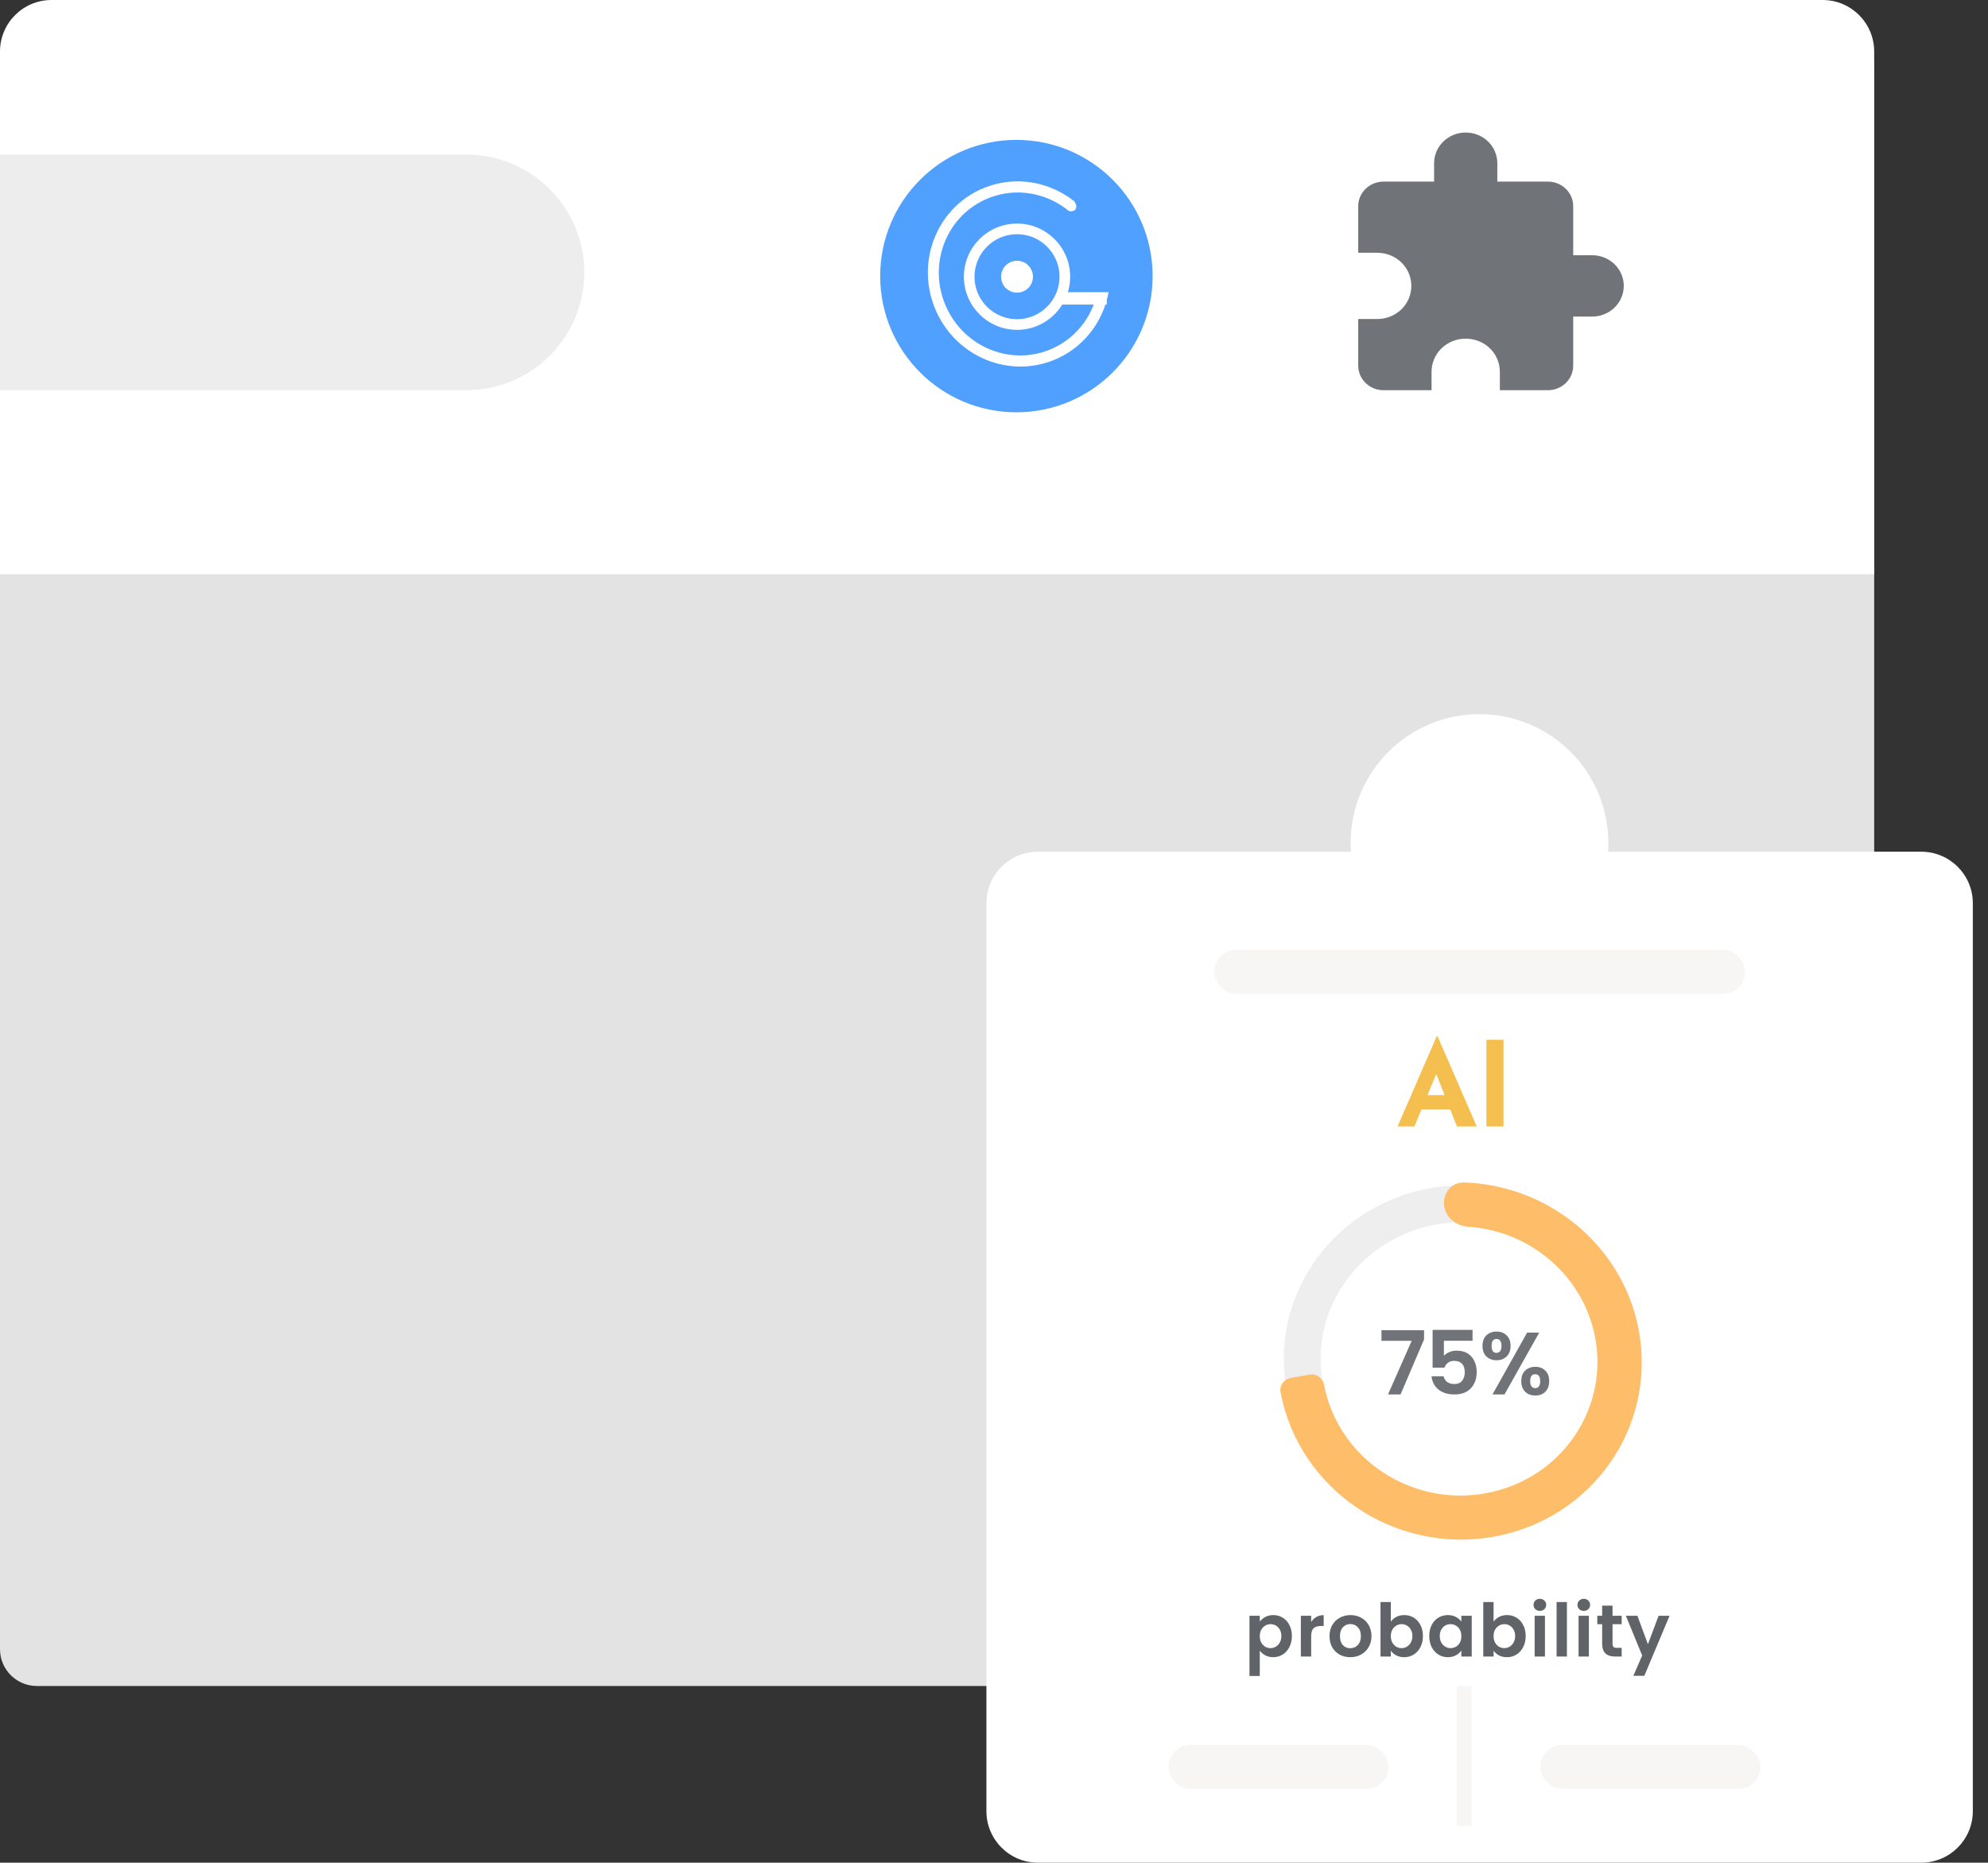 <svg width="270" height="253" viewBox="0 0 270 253" fill="none" xmlns="http://www.w3.org/2000/svg">
<rect x="0" y="0" width="270" height="253" fill="#333333" stroke="none"/>
<path d="M0 9C0 6.239 2.239 4 5 4H249.542C252.303 4 254.542 6.239 254.542 9V224C254.542 226.761 252.303 229 249.542 229H5C2.239 229 0 226.761 0 224V9Z" fill="#E3E3E3"/>
<path d="M0 7C0 3.134 3.134 0 7 0H247.542C251.408 0 254.542 3.134 254.542 7V78H0V7Z" fill="white"/>
<path d="M216.24 34.667H213.664V28C213.664 26.15 212.118 24.667 210.229 24.667H203.359V22.167C203.359 21.062 202.906 20.002 202.101 19.22C201.296 18.439 200.204 18 199.065 18C197.926 18 196.834 18.439 196.029 19.22C195.223 20.002 194.771 21.062 194.771 22.167V24.667H187.901C186.99 24.667 186.116 25.018 185.472 25.643C184.828 26.268 184.466 27.116 184.466 28V34.333H187.042C189.618 34.333 191.679 36.333 191.679 38.833C191.679 41.333 189.618 43.333 187.042 43.333H184.466V49.667C184.466 50.551 184.828 51.399 185.472 52.024C186.116 52.649 186.99 53 187.901 53H194.427V50.5C194.427 48 196.489 46 199.065 46C201.641 46 203.702 48 203.702 50.5V53H210.229C211.14 53 212.014 52.649 212.658 52.024C213.302 51.399 213.664 50.551 213.664 49.667V43H216.24C217.379 43 218.471 42.561 219.277 41.78C220.082 40.998 220.534 39.938 220.534 38.833C220.534 37.728 220.082 36.669 219.277 35.887C218.471 35.106 217.379 34.667 216.24 34.667Z" fill="#707479"/>
<path d="M156.542 37.5C156.542 47.717 148.259 56 138.042 56C127.825 56 119.542 47.717 119.542 37.5C119.542 27.283 127.825 19 138.042 19C148.259 19 156.542 27.283 156.542 37.5Z" fill="#50A0FF"/>
<path fill-rule="evenodd" clip-rule="evenodd" d="M142.984 48.959C147.09 47.358 149.833 43.75 150.569 39.644L149.188 40.188L149.024 39.772C148.27 43.21 145.906 46.196 142.433 47.55C136.849 49.727 130.514 46.863 128.283 41.153C126.051 35.443 128.769 29.049 134.352 26.873C138.112 25.407 142.214 26.227 145.173 28.663C145.515 28.739 145.829 28.686 146.015 28.493L146.025 28.482C146.276 28.206 146.202 27.739 145.88 27.322C142.536 24.69 137.983 23.832 133.801 25.463C127.456 27.937 124.368 35.202 126.904 41.69C129.44 48.179 136.639 51.433 142.984 48.959Z" fill="white"/>
<g clip-path="url(#clip0_45_97)">
<path d="M138.126 30.366C134.149 30.366 130.908 33.607 130.908 37.584C130.908 41.561 134.149 44.802 138.126 44.802C142.103 44.802 145.344 41.561 145.344 37.584C145.344 33.607 142.103 30.366 138.126 30.366ZM138.126 43.358C134.943 43.358 132.352 40.767 132.352 37.584C132.352 34.401 134.943 31.81 138.126 31.81C141.309 31.81 143.9 34.401 143.9 37.584C143.9 40.767 141.309 43.358 138.126 43.358ZM140.291 37.584C140.291 38.782 139.324 39.749 138.126 39.749C136.928 39.749 135.961 38.782 135.961 37.584C135.961 36.386 136.928 35.419 138.126 35.419C139.324 35.419 140.291 36.386 140.291 37.584Z" fill="white"/>
</g>
<path fill-rule="evenodd" clip-rule="evenodd" d="M144.012 39.686H150.319V41.368H144.012V39.686Z" fill="white"/>
<path fill-rule="evenodd" clip-rule="evenodd" d="M0 53H63.351C72.188 53 79.351 45.837 79.351 37C79.351 28.163 72.188 21 63.351 21H0V53Z" fill="#EDEDED"/>
<path fill-rule="evenodd" clip-rule="evenodd" d="M218.396 115.685C218.422 115.293 218.435 114.898 218.435 114.5C218.435 104.835 210.6 97 200.935 97C191.27 97 183.435 104.835 183.435 114.5C183.435 114.898 183.448 115.293 183.475 115.685H140.969C137.103 115.685 133.969 118.819 133.969 122.685V246C133.969 249.866 137.103 253 140.969 253H260.939C264.805 253 267.939 249.866 267.939 246V122.685C267.939 118.819 264.805 115.685 260.939 115.685H218.396Z" fill="white"/>
<path d="M193.407 181.928L190.215 189.404H188.511L191.727 182.12H187.623V180.68H193.407V181.928ZM199.993 182.108H196.105V184.16C196.273 183.952 196.513 183.784 196.825 183.656C197.137 183.52 197.469 183.452 197.821 183.452C198.461 183.452 198.985 183.592 199.393 183.872C199.801 184.152 200.097 184.512 200.281 184.952C200.465 185.384 200.557 185.848 200.557 186.344C200.557 187.264 200.293 188.004 199.765 188.564C199.245 189.124 198.501 189.404 197.533 189.404C196.621 189.404 195.893 189.176 195.349 188.72C194.805 188.264 194.497 187.668 194.425 186.932H196.057C196.129 187.252 196.289 187.508 196.537 187.7C196.793 187.892 197.117 187.988 197.509 187.988C197.981 187.988 198.337 187.84 198.577 187.544C198.817 187.248 198.937 186.856 198.937 186.368C198.937 185.872 198.813 185.496 198.565 185.24C198.325 184.976 197.969 184.844 197.497 184.844C197.161 184.844 196.881 184.928 196.657 185.096C196.433 185.264 196.273 185.488 196.177 185.768H194.569V180.632H199.993V182.108ZM201.344 182.804C201.344 182.196 201.52 181.72 201.872 181.376C202.232 181.032 202.692 180.86 203.252 180.86C203.812 180.86 204.268 181.032 204.62 181.376C204.98 181.72 205.16 182.196 205.16 182.804C205.16 183.42 204.98 183.9 204.62 184.244C204.268 184.588 203.812 184.76 203.252 184.76C202.692 184.76 202.232 184.588 201.872 184.244C201.52 183.9 201.344 183.42 201.344 182.804ZM209.048 181.004L204.332 189.404H202.7L207.404 181.004H209.048ZM203.24 181.868C202.8 181.868 202.58 182.18 202.58 182.804C202.58 183.436 202.8 183.752 203.24 183.752C203.456 183.752 203.624 183.676 203.744 183.524C203.864 183.364 203.924 183.124 203.924 182.804C203.924 182.18 203.696 181.868 203.24 181.868ZM206.612 187.592C206.612 186.976 206.788 186.5 207.14 186.164C207.5 185.82 207.96 185.648 208.52 185.648C209.08 185.648 209.532 185.82 209.876 186.164C210.228 186.5 210.404 186.976 210.404 187.592C210.404 188.208 210.228 188.688 209.876 189.032C209.532 189.376 209.08 189.548 208.52 189.548C207.952 189.548 207.492 189.376 207.14 189.032C206.788 188.688 206.612 188.208 206.612 187.592ZM208.508 186.656C208.052 186.656 207.824 186.968 207.824 187.592C207.824 188.224 208.052 188.54 208.508 188.54C208.956 188.54 209.18 188.224 209.18 187.592C209.18 186.968 208.956 186.656 208.508 186.656Z" fill="#707479"/>
<path d="M220.385 184.6C220.385 196.188 210.705 205.7 198.617 205.7C186.53 205.7 176.85 196.188 176.85 184.6C176.85 173.012 186.53 163.5 198.617 163.5C210.705 163.5 220.385 173.012 220.385 184.6Z" stroke="#EEEEEE" stroke-width="5"/>
<path fill-rule="evenodd" clip-rule="evenodd" d="M175.33 187.157C174.389 187.322 173.738 188.19 173.917 189.128C176.433 202.316 189.36 211.097 202.789 208.74C216.218 206.383 225.064 193.782 222.547 180.593C220.356 169.109 210.27 160.967 198.834 160.611C197.06 160.556 195.83 162.213 196.162 163.952C196.454 165.479 197.858 166.522 199.413 166.626C207.822 167.188 215.044 173.28 216.637 181.631C218.517 191.479 211.915 201.047 201.664 202.846C191.413 204.646 181.706 197.939 179.826 188.091C179.655 187.194 178.812 186.546 177.913 186.704L175.33 187.157Z" fill="#FEBD69"/>
<path d="M189.81 153L195.122 140.76H195.25L200.562 153H197.874L194.482 144.392L196.162 143.24L192.098 153H189.81ZM193.442 148.744H196.978L197.794 150.696H192.722L193.442 148.744ZM201.879 141.224H204.199V153H201.879V141.224Z" fill="#F4BF4F"/>
<path d="M171.098 220.26C171.278 220.007 171.524 219.797 171.838 219.63C172.158 219.457 172.521 219.37 172.928 219.37C173.401 219.37 173.828 219.487 174.208 219.72C174.594 219.953 174.898 220.287 175.118 220.72C175.344 221.147 175.458 221.643 175.458 222.21C175.458 222.777 175.344 223.28 175.118 223.72C174.898 224.153 174.594 224.49 174.208 224.73C173.828 224.97 173.401 225.09 172.928 225.09C172.521 225.09 172.161 225.007 171.848 224.84C171.541 224.673 171.291 224.463 171.098 224.21V227.64H169.698V219.46H171.098V220.26ZM174.028 222.21C174.028 221.877 173.958 221.59 173.818 221.35C173.684 221.103 173.504 220.917 173.278 220.79C173.058 220.663 172.818 220.6 172.558 220.6C172.304 220.6 172.064 220.667 171.838 220.8C171.618 220.927 171.438 221.113 171.298 221.36C171.164 221.607 171.098 221.897 171.098 222.23C171.098 222.563 171.164 222.853 171.298 223.1C171.438 223.347 171.618 223.537 171.838 223.67C172.064 223.797 172.304 223.86 172.558 223.86C172.818 223.86 173.058 223.793 173.278 223.66C173.504 223.527 173.684 223.337 173.818 223.09C173.958 222.843 174.028 222.55 174.028 222.21ZM178.075 220.32C178.255 220.027 178.488 219.797 178.775 219.63C179.068 219.463 179.402 219.38 179.775 219.38V220.85H179.405C178.965 220.85 178.632 220.953 178.405 221.16C178.185 221.367 178.075 221.727 178.075 222.24V225H176.675V219.46H178.075V220.32ZM183.378 225.09C182.845 225.09 182.365 224.973 181.938 224.74C181.511 224.5 181.175 224.163 180.928 223.73C180.688 223.297 180.568 222.797 180.568 222.23C180.568 221.663 180.691 221.163 180.938 220.73C181.191 220.297 181.535 219.963 181.968 219.73C182.401 219.49 182.885 219.37 183.418 219.37C183.951 219.37 184.435 219.49 184.868 219.73C185.301 219.963 185.641 220.297 185.888 220.73C186.141 221.163 186.268 221.663 186.268 222.23C186.268 222.797 186.138 223.297 185.878 223.73C185.625 224.163 185.278 224.5 184.838 224.74C184.405 224.973 183.918 225.09 183.378 225.09ZM183.378 223.87C183.631 223.87 183.868 223.81 184.088 223.69C184.315 223.563 184.495 223.377 184.628 223.13C184.761 222.883 184.828 222.583 184.828 222.23C184.828 221.703 184.688 221.3 184.408 221.02C184.135 220.733 183.798 220.59 183.398 220.59C182.998 220.59 182.661 220.733 182.388 221.02C182.121 221.3 181.988 221.703 181.988 222.23C181.988 222.757 182.118 223.163 182.378 223.45C182.645 223.73 182.978 223.87 183.378 223.87ZM188.895 220.27C189.075 220.003 189.322 219.787 189.635 219.62C189.955 219.453 190.318 219.37 190.725 219.37C191.198 219.37 191.625 219.487 192.005 219.72C192.392 219.953 192.695 220.287 192.915 220.72C193.142 221.147 193.255 221.643 193.255 222.21C193.255 222.777 193.142 223.28 192.915 223.72C192.695 224.153 192.392 224.49 192.005 224.73C191.625 224.97 191.198 225.09 190.725 225.09C190.312 225.09 189.948 225.01 189.635 224.85C189.328 224.683 189.082 224.47 188.895 224.21V225H187.495V217.6H188.895V220.27ZM191.825 222.21C191.825 221.877 191.755 221.59 191.615 221.35C191.482 221.103 191.302 220.917 191.075 220.79C190.855 220.663 190.615 220.6 190.355 220.6C190.102 220.6 189.862 220.667 189.635 220.8C189.415 220.927 189.235 221.113 189.095 221.36C188.962 221.607 188.895 221.897 188.895 222.23C188.895 222.563 188.962 222.853 189.095 223.1C189.235 223.347 189.415 223.537 189.635 223.67C189.862 223.797 190.102 223.86 190.355 223.86C190.615 223.86 190.855 223.793 191.075 223.66C191.302 223.527 191.482 223.337 191.615 223.09C191.755 222.843 191.825 222.55 191.825 222.21ZM194.112 222.21C194.112 221.65 194.222 221.153 194.442 220.72C194.669 220.287 194.972 219.953 195.352 219.72C195.739 219.487 196.169 219.37 196.642 219.37C197.056 219.37 197.416 219.453 197.722 219.62C198.036 219.787 198.286 219.997 198.472 220.25V219.46H199.882V225H198.472V224.19C198.292 224.45 198.042 224.667 197.722 224.84C197.409 225.007 197.046 225.09 196.632 225.09C196.166 225.09 195.739 224.97 195.352 224.73C194.972 224.49 194.669 224.153 194.442 223.72C194.222 223.28 194.112 222.777 194.112 222.21ZM198.472 222.23C198.472 221.89 198.406 221.6 198.272 221.36C198.139 221.113 197.959 220.927 197.732 220.8C197.506 220.667 197.262 220.6 197.002 220.6C196.742 220.6 196.502 220.663 196.282 220.79C196.062 220.917 195.882 221.103 195.742 221.35C195.609 221.59 195.542 221.877 195.542 222.21C195.542 222.543 195.609 222.837 195.742 223.09C195.882 223.337 196.062 223.527 196.282 223.66C196.509 223.793 196.749 223.86 197.002 223.86C197.262 223.86 197.506 223.797 197.732 223.67C197.959 223.537 198.139 223.35 198.272 223.11C198.406 222.863 198.472 222.57 198.472 222.23ZM202.85 220.27C203.03 220.003 203.276 219.787 203.59 219.62C203.91 219.453 204.273 219.37 204.68 219.37C205.153 219.37 205.58 219.487 205.96 219.72C206.346 219.953 206.65 220.287 206.87 220.72C207.096 221.147 207.21 221.643 207.21 222.21C207.21 222.777 207.096 223.28 206.87 223.72C206.65 224.153 206.346 224.49 205.96 224.73C205.58 224.97 205.153 225.09 204.68 225.09C204.266 225.09 203.903 225.01 203.59 224.85C203.283 224.683 203.036 224.47 202.85 224.21V225H201.45V217.6H202.85V220.27ZM205.78 222.21C205.78 221.877 205.71 221.59 205.57 221.35C205.436 221.103 205.256 220.917 205.03 220.79C204.81 220.663 204.57 220.6 204.31 220.6C204.056 220.6 203.816 220.667 203.59 220.8C203.37 220.927 203.19 221.113 203.05 221.36C202.916 221.607 202.85 221.897 202.85 222.23C202.85 222.563 202.916 222.853 203.05 223.1C203.19 223.347 203.37 223.537 203.59 223.67C203.816 223.797 204.056 223.86 204.31 223.86C204.57 223.86 204.81 223.793 205.03 223.66C205.256 223.527 205.436 223.337 205.57 223.09C205.71 222.843 205.78 222.55 205.78 222.21ZM209.137 218.8C208.89 218.8 208.684 218.723 208.517 218.57C208.357 218.41 208.277 218.213 208.277 217.98C208.277 217.747 208.357 217.553 208.517 217.4C208.684 217.24 208.89 217.16 209.137 217.16C209.384 217.16 209.587 217.24 209.747 217.4C209.914 217.553 209.997 217.747 209.997 217.98C209.997 218.213 209.914 218.41 209.747 218.57C209.587 218.723 209.384 218.8 209.137 218.8ZM209.827 219.46V225H208.427V219.46H209.827ZM212.81 217.6V225H211.41V217.6H212.81ZM215.103 218.8C214.857 218.8 214.65 218.723 214.483 218.57C214.323 218.41 214.243 218.213 214.243 217.98C214.243 217.747 214.323 217.553 214.483 217.4C214.65 217.24 214.857 217.16 215.103 217.16C215.35 217.16 215.553 217.24 215.713 217.4C215.88 217.553 215.963 217.747 215.963 217.98C215.963 218.213 215.88 218.41 215.713 218.57C215.553 218.723 215.35 218.8 215.103 218.8ZM215.793 219.46V225H214.393V219.46H215.793ZM219.007 220.61V223.29C219.007 223.477 219.05 223.613 219.137 223.7C219.23 223.78 219.383 223.82 219.597 223.82H220.247V225H219.367C218.187 225 217.597 224.427 217.597 223.28V220.61H216.937V219.46H217.597V218.09H219.007V219.46H220.247V220.61H219.007ZM226.753 219.46L223.323 227.62H221.833L223.033 224.86L220.813 219.46H222.383L223.813 223.33L225.263 219.46H226.753Z" fill="#606367"/>
<line x1="198.863" y1="229" x2="198.863" y2="248" stroke="#F8F6F5" stroke-width="2"/>
<rect x="158.702" y="237" width="29.886" height="6" rx="3" fill="#E7E1DD" fill-opacity="0.3"/>
<rect x="209.198" y="237" width="29.886" height="6" rx="3" fill="#E7E1DD" fill-opacity="0.3"/>
<rect x="164.885" y="129" width="72.137" height="6" rx="3" fill="#E7E1DD" fill-opacity="0.3"/>
<defs>
<clipPath id="clip0_45_97">
<rect width="17.323" height="17.323" fill="white" transform="translate(129.465 28.923)"/>
</clipPath>
</defs>
</svg>
